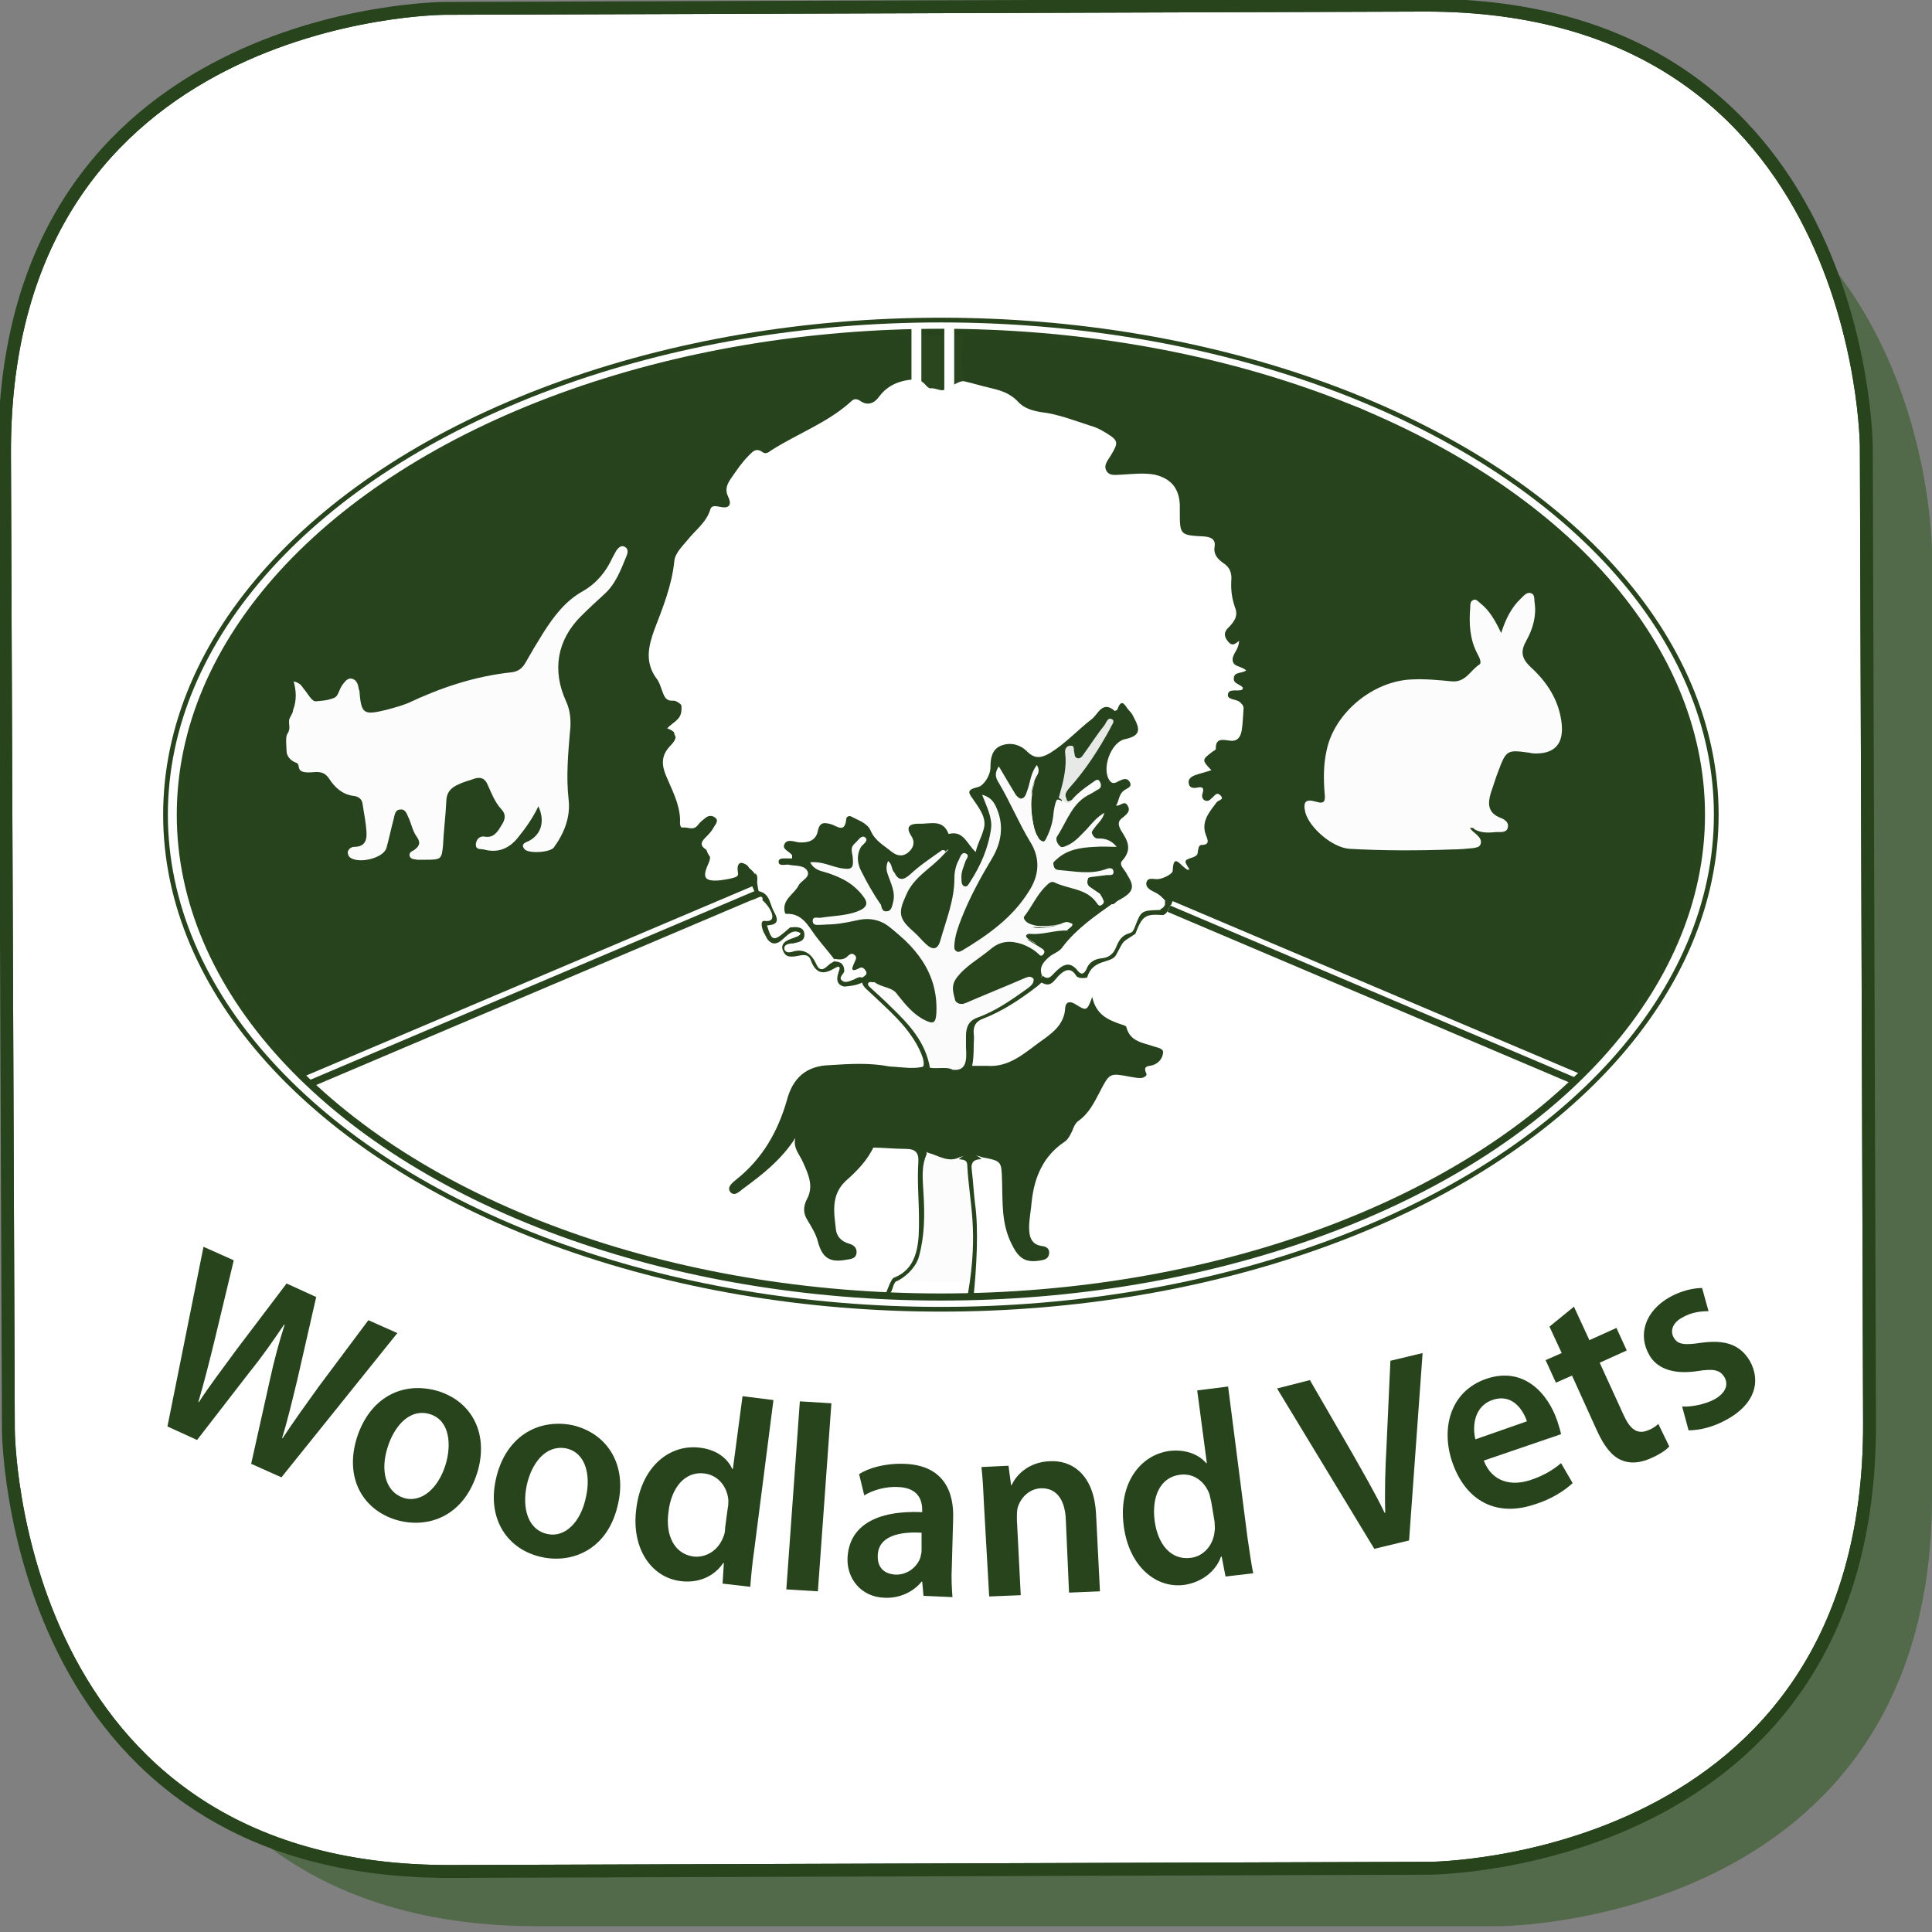 <?xml version="1.0" encoding="utf-8"?>
<!-- Generator: Adobe Illustrator 22.0.1, SVG Export Plug-In . SVG Version: 6.00 Build 0)  -->
<svg version="1.1" id="Layer_1" xmlns="http://www.w3.org/2000/svg" xmlns:xlink="http://www.w3.org/1999/xlink" x="0px" y="0px"
	 viewBox="0 0 300 300" style="enable-background:new 0 0 300 300;" xml:space="preserve">
<rect x="0" y="0" width="300" height="300" fill="#808080" stroke="none"/>
<path style="fill:#52694A;" d="M83.4,19.2c0,0-67.3,0-67.3,66.6v146.7c0,0,0,66.6,67.3,66.6h149.3c0,0,67.3,0,67.3-66.6V85.7
	c0,0,0-66.6-67.3-66.6L83.4,19.2z"/>
<g>
	<defs>
		<path id="SVGID_1_" d="M69,1.3c0,0-68.5,0.2-68.3,69.1L1.3,222c0,0,0.2,68.8,68.7,68.6l152-0.5c0,0,68.5-0.2,68.3-69.1l-0.5-151.6
			c0,0-0.2-68.8-68.7-68.6L69,1.3z"/>
	</defs>
	<use xlink:href="#SVGID_1_"  style="overflow:visible;fill:#FFFFFF;"/>
	<clipPath id="SVGID_2_">
		<use xlink:href="#SVGID_1_"  style="overflow:visible;"/>
	</clipPath>
	<path style="clip-path:url(#SVGID_2_);fill:#FFFFFF;stroke:#27441D;stroke-width:1.998;stroke-miterlimit:10;" d="M69,1.3
		c0,0-68.5,0.2-68.3,69.1L1.3,222c0,0,0.2,68.8,68.7,68.6l152-0.5c0,0,68.5-0.2,68.3-69.1l-0.5-151.6c0,0-0.2-68.8-68.7-68.6L69,1.3
		z"/>
	<use xlink:href="#SVGID_1_"  style="overflow:visible;fill:none;stroke:#27441D;stroke-width:1.998;stroke-miterlimit:10;"/>
</g>
<g>
	<path style="fill:#29461E;" d="M147.8,60.5c-2.3,0.6-4.2,0.2-6-0.3c-2.1-2.7-0.8-5.4-0.9-8.2c0-1.2,3.4-0.7,5.4-0.7
		c1.7,0,4.2-0.3,4.2,0.8c0,2.3,0.2,4.7-0.1,7C150.4,59.6,148.7,60.1,147.8,60.5z"/>
	<path style="fill:#26431D;" d="M185.1,55.3c6.4,1.7,12.8,3.3,19,5.5c2.4,0.9,4.7,1.7,7.1,2.6c5.3,2.5,10.7,5,15.8,8
		c10.6,6.3,20,13.9,27.2,24.1c14.2,20,13.5,43.3-1.9,63c-2.2,2.8-4.7,6.9-7.4,9.2c-1.1-0.1-1.6-1.2-2.8-1.1c-5-1.6-9.8-5.2-14.7-7.2
		c-10.1-4.1-20.2-8.2-30.2-12.4c-4.6-1.9-9.3-3.6-13.8-5.6c-0.6-0.3-1.2-0.5-1.7-0.9c-0.9-0.5-1.3-1.6-2.4-1.8
		c-0.3-0.1-0.6-0.3-0.9-0.5c-0.5-0.4-0.9-0.8-0.7-1.5c0.2-0.6,0.7-1,1.3-1c1.3-0.1,2.4-0.4,2.8-1.9c0.1-0.3,0.4-0.5,0.7-0.5
		c1.9-0.3,3.1-1,4-2.8c0.1-0.3,0.2-0.5,0.2-0.8c0.1-2.9,0.1-2.9,2-5.6c-1.2,0.5-2.2,0.9-2.4-0.8c-0.1-0.5-0.5-0.6-0.9-0.7
		c-0.6-0.1-1-0.3-1.1-1c-0.1-0.7,0.3-1.3,0.9-1.6c0.9-0.4,2.1-0.6,1.3-2.1c-0.1-0.1,0-0.3,0.1-0.3c1.4-1,1.8-3.1,3.8-3.2
		c1.1-0.1,1.9-0.4,2-1.5c0.1-1.3,0.7-2.8-0.8-3.8c-0.5-0.3-1.3-0.5-1.2-1.3c0.1-0.9,1-0.9,1.5-1.2c0-0.2-0.1-0.3-0.2-0.5
		c-0.9-1,0.7-1.9,0.4-2.3c-0.7-0.8-1.2-1.4-0.7-2.4c0.3-0.7,0.1-0.9-0.5-1.3c-1.1-0.7-1.3-1.8-0.4-2.9c1-1.1,1.1-2.3,0.7-3.6
		c-0.2-0.7-0.4-1.5-0.4-2.2c0.1-1.7-0.2-3.2-1.7-4.3c-0.5-0.4-0.8-1-0.9-1.7c-0.1-1.2-0.8-1.5-1.9-1.5c-2.6,0-3.3-0.7-3.6-3.3
		c-0.1-0.8,0-1.5,0-2.3c-0.1-2.4-1.6-4-4.1-4.2c-1.7-0.1-3.4,0-5.1-0.1c-2-0.1-2.6-1.1-1.7-2.9c1.2-2.6,0.9-3.4-1.8-4.3
		c-2.4-0.8-4.9-1.7-7.4-2.1c-2.1-0.3-3.9-1-5.5-2.5c-1.2-1.2-2.9-1.4-4.5-1.8c-1-0.2-2.1-0.3-2.8-1.2c-0.9-2.4-0.3-4.8-0.3-7.3
		c0-0.9,1-0.6,1.6-0.5c7.5,0.2,14.9,0.7,22.4,1.9C177.2,53.9,181.1,54.7,185.1,55.3z"/>
	<path style="fill:#26431D;" d="M64.5,71.9c4.8-2.6,9.6-5.2,14.6-7.4c17.2-7.4,35.1-11.6,53.8-12.8c2.7-0.2,5.4-0.2,8.1-0.4
		c1-0.1,1.4,0.2,1.3,1.3c-0.1,2-0.1,4.1-0.1,6.2c-0.4,0.5-1,0.5-1.6,0.7c-1.4,0.3-2.6,0.9-3.5,2.1c-0.8,1-1.9,1.8-3.4,1.1
		c-0.7-0.3-1.2-0.1-1.8,0.4c-2.3,2.1-5.2,3.4-7.9,4.9c-1.1,0.6-2.3,1.2-3.4,1.9c-0.5,0.3-1,0.6-1.6,0.7c-0.9,0-1.9-0.2-2.6,0.6
		c-1.1,1.3-2.3,2.7-3,4.3c-0.2,0.5,0,1,0.1,1.6c0.3,1.1-0.1,1.9-1.3,2c-1,0.1-1.5,0.6-2.1,1.4c-1.2,1.9-3,3.3-4.2,5.2
		c-0.4,0.7-0.8,1.3-0.9,2.1c-0.4,3.4-1.4,6.6-2.9,9.6c-1.9,3.9-0.5,7.1,1.3,10.5c0.2,0.4,0.7,0.6,1.1,0.8c1.8,0.6,2.2,1.9,1,3.3
		c-0.6,0.8-1.2,1.3-0.6,2.4c0.4,0.8-0.2,1.6-0.8,2.2c-1,1.1-1,2.2-0.5,3.6c0.8,2.4,2.1,4.6,2.4,7.2c0.1,1.2,1.1,1,1.9,0.7
		c0.6-0.3,1.1-0.9,1.7-1.2c0.6-0.3,1.1-0.3,1.6,0.2c0.4,0.4,0.4,0.9,0.2,1.5c-0.1,0.3-0.2,0.6-0.4,0.8c-1,1.1-2,2.1-0.7,3.7
		c0.4,0.5,0,1.4-0.2,2c-0.4,1.1,0.1,1.6,1.2,1.5c1.2-0.1,2.3,0,2.7-1.6c0.3-1.2,1.2-1.3,2.2-0.5c0.5,0.5,1,1,1.3,1.7
		c0.1,0.9,0.3,1.7-0.4,2.4c-12.6,5.3-25.2,10.7-37.9,15.9c-10,4.2-20,8.2-30,12.5c-0.4,0.1-1.4,1-1.9,0.8
		c-20.1-18.2-26.8-45.9-9.8-71c6.3-9.2,14.5-16.4,23.7-22.5C62.4,73.3,63.4,72.6,64.5,71.9z"/>
	<path style="fill:#FFFFFF;" d="M117.2,135.6c-0.2-0.2-0.4-0.4-0.6-0.6c-0.6-0.3-0.6-1.5-1.5-1.1c-0.7,0.3-0.6,1-0.5,1.7
		c0.1,0.4-0.3,0.6-0.7,0.7c-0.7,0.2-1.4,0.3-2.1,0.4c-2.4,0.2-2.8-0.4-1.8-2.6c0.4-0.9,0.4-1.6-0.4-2.2c-0.9-0.6-0.8-1.1-0.1-1.8
		c0.5-0.5,1-1,1.3-1.6c0.3-0.5,0.9-1.1,0.2-1.7c-0.6-0.6-1.2,0-1.7,0.4c-0.4,0.3-0.7,0.6-1,1c-0.7,0.8-1.5,0.2-2.3,0.3
		c-0.5,0.1-0.4-0.9-0.4-1.3c-0.1-2.5-1.3-4.6-2.2-6.8c-0.7-1.7-0.7-3.1,0.6-4.5c1-1,1.6-2.1-0.4-2.8c0.8-0.9,2.1-1.3,2.2-2.7
		c0.1-1,0-1.7-1.2-1.6c-1.1,0.1-1.4-0.5-1.7-1.3c-0.3-0.8-0.5-1.6-1-2.2c-1.8-2.5-1.2-5-0.3-7.5c1.3-3.4,2.7-6.8,3.1-10.6
		c0.1-1.3,1.2-2.3,2.1-3.4c1.2-1.5,2.9-2.7,3.5-4.7c0.2-0.7,0.9-0.5,1.5-0.4c1.3,0.3,1.9-0.2,1.3-1.5c-0.6-1.2-0.2-2,0.4-2.9
		c0.9-1.3,1.7-2.5,2.8-3.6c0.6-0.6,1.1-1.2,2.1-0.5c0.5,0.4,1,0,1.4-0.3c4.1-2.6,8.8-4.3,12.4-7.6c0.4-0.4,0.8-0.4,1.3-0.1
		c1.2,0.9,2.3,0.4,3-0.6c1.4-1.9,3.4-2.6,5.7-2.7c1.5,0.3,1.4,1.1,2.2,1.4c0.7-0.1,1.3,0.3,2,0.3c1.2-0.4,2.4-1.5,3.3-1.4
		c1.3,0.3,2.6,0.7,3.9,1c1.7,0.4,3.2,0.8,4.5,2.2c0.9,1,2.3,1.4,3.6,1.6c2.6,0.3,5.1,1.3,7.6,2.1c0.8,0.2,1.6,0.6,2.4,1.1
		c2,1.2,2,1.5,0.8,3.5c-0.4,0.7-1.2,1.5-0.7,2.4c0.5,0.9,1.6,0.6,2.4,0.6c1.7-0.1,3.4-0.3,5.1,0c2.5,0.6,3.8,2.1,3.9,4.7
		c0,0.3,0,0.6,0,0.9c0,3.8,0,3.8,3.8,4c1,0.1,1.8,0.4,1.6,1.6c-0.2,1.2,0.5,1.9,1.3,2.5c1,0.6,1.4,1.5,1.3,2.7
		c-0.1,1.5,0.1,2.9,0.6,4.3c0.5,1.3-0.2,2.2-1.1,3.1c-0.6,0.6-0.7,1.2-0.1,2c0.6,0.8,1,0.7,1.8,0c0,1.3-1,2-1,2.9
		c0,1.2,1.4,1,2.1,1.7c-0.6,0.5-1.8,0.2-1.9,1.1c-0.2,1,1,1,1.4,1.6c0,0.1-0.1,0.2-0.1,0.3c-0.7,0.3-2-0.2-2.2,0.6
		c-0.3,1,1.2,0.8,1.8,1.3c0.3,0.3,0.6,0.5,0.6,1c-0.1,1.2-0.1,2.3-0.3,3.5c-0.2,1-0.7,1.7-1.9,1.5c-0.9-0.1-2.2-0.5-2.1,1.3
		c0,0.1-0.3,0.3-0.5,0.4c-1.7,1.3-1.7,1.3-0.2,2.9c-0.9,0.3-1.8,0.5-2.6,0.8c-0.5,0.2-1.1,0.6-0.9,1.3c0.1,0.7,0.8,0.7,1.3,0.6
		c0.9-0.2,1.1,0.1,0.8,1c-0.1,0.4,0,0.8,0.4,1c0.5,0.2,0.8-0.1,1.1-0.4c0.4-0.3,0.7-1,1.3-0.4c0.7,0.7-0.3,0.7-0.6,1.1
		c-1.1,1.5-2.5,3-1.6,5.2c0.3,0.7,0.5,1.4-0.7,1.4c-0.5,0-0.5,0.6-0.6,1c0,0.5-0.2,0.7-0.7,0.9c-1.5,0.5-1.5,0.5-0.6,1.9
		c-0.4,0.2-0.6-0.2-0.8-0.3c-0.8-0.6-1.7-2.1-1.8,0.5c0,0.5-1.4,1.2-2.2,1.3c-0.7,0.1-1.7-0.4-1.9,0.6c-0.1,0.9,0.9,1.2,1.6,1.6
		c1,0.7,1.8,1.4,1.2,2.8c0,0-0.1,0.1-0.1,0.1c-2.1,0.3-4.1,0.7-4.6,3.3c-1.5,0.7-2.2,2.1-3,3.5c-0.3,0.6-1,0.8-1.6,1
		c-1,0.2-1.9,0.6-2.5,1.5c-0.5,0.8-1.2,0.9-1.9,0.3c-1-0.9-1.8-0.6-2.8,0.2c-0.7,0.6-1.4,1.4-2.5,0.6c-1-1.2-0.4-2.2,0.5-3
		c0.7-0.7,1.7-1.3,2.5-1.9c2.1-2.8,4.9-4.7,7.8-6.6c0.1-0.1,0.3-0.2,0.4-0.3c2.4-1.4,2.7-2,1.7-3.9c-0.8-1.1-1.3-2.2-0.4-3.5
		c0.6-0.9,0.2-2-0.3-2.8c-0.7-1.2-1-2.2,0.2-3.3c0.2-0.2,0.6-0.7,0.1-0.9c-2.2-0.9-0.6-2-0.1-3c0.1-0.2,0.4-0.4,0.4-0.7
		c-2.6,0-3.5-1.1-3-3.7c0.4-2,1.1-3.6,3.4-4c1-0.2,1.7-0.9,1-1.9c-0.5-0.8-0.4-2-2.4-1.8c-3,0.3-4.5,2.4-6.4,4
		c-1.4,1.2-2.8,2.3-4.4,3.2c-1.2,0.6-2.3,0.7-3.4-0.3c-0.5-0.4-1-0.8-1.7-1c-1.8-0.6-3.1,0.1-3.3,2c-0.2,2-1.1,3.5-2.7,4.7
		c-0.6,0.4-0.4,0.7-0.1,1.1c0.5,0.6,0.7,1.4,1.1,2c1.4,2.2,0,3.9-0.7,5.8c-0.3,0.8-1.2,0.5-1.4,0c-0.9-1.8-3.1-1.9-4.5-3.1
		c-1-0.9-2.5-0.4-3.7-0.3c-0.7,0.1-0.5,0.7-0.3,1.1c0.5,1.3,0.2,2.5-1,3.2c-1.3,0.8-2.3,0.2-3.4-0.6c-1.1-0.9-2.2-1.7-2.9-3
		c-0.4-0.7-1.1-1.1-1.7-1.5c-0.4-0.2-0.9-0.4-1.2,0.1c-0.7,1.1-1.5,1-2.6,0.6c-0.6-0.2-1.4-0.2-1.7,0.5c-0.7,2-2.3,2.3-4.1,2.2
		c-0.2,0-0.5,0-0.8,0.2c-0.1,0.7,1.8,2-0.7,2.3c1,0.4,1.8,0.4,2.5,0.6c1.6,0.5,1.9,1.4,0.8,2.7c-0.7,0.8-1.4,1.7-2.1,2.6
		c-0.5,0.6-1,1.3-0.6,2.2c0.3,0.5,0.8,0.4,1.3,0.5c0.5,0.1,1.1,0.4,1.1,1c0,0.7-0.6,0.8-1.1,0.9c-0.3,0.1-0.6,0.1-0.8,0.3
		c-0.5,0.3-0.9,0.7-1.4,1.1c-1.1,0.8-2.5,0.3-2.8-1.1c-0.1-0.3-0.2-0.7,0.1-0.8c2.3-1.1,0-2.5,0.3-3.7
		C117.3,139,117.5,137.2,117.2,135.6z"/>
	<path style="fill:#FCFCFC;" d="M228.5,128.9c0.3,0.3,0.6,0.5,0.9,0.8c0.4,0.4,0.7,0.8,0.5,1.4c-0.2,0.5-0.7,0.5-1.2,0.6
		c-1.1,0.1-2.1,0.2-3.2,0.2c-5.3,0.2-10.7,0.2-16-0.1c-2.6-0.2-6.1-3.2-6.8-5.6c-0.4-1.7,0-2.2,1.7-1.7c1.3,0.4,1.4-0.2,1.3-1.2
		c-0.2-2.3-0.2-4.6,0.3-6.8c1.2-5.8,7.2-10.8,13.3-11c2-0.1,4.1,0.1,6.1,0.3c2.2,0.2,2.9-1.7,4.3-2.6c0.5-0.3-0.1-1.3-0.4-1.9
		c-1.1-2.2-1.2-4.6-1-7c0-0.4,0-0.9,0.4-1.1c0.5-0.3,0.8,0.2,1.2,0.5c1.4,1.1,2.3,2.7,3.2,4.6c0.7-2.2,1.6-4,3.1-5.4
		c0.4-0.4,0.9-1,1.5-0.8c0.7,0.2,0.5,1,0.6,1.5c0.3,2.1-0.3,4.1-1.3,5.9c-0.9,1.6-0.8,2.7,0.7,4.1c2.5,2.3,4.4,5.1,4.8,8.8
		c0.3,3-1,4.6-4,4.6c-0.3,0-0.6,0-0.9-0.1c-3.6-0.5-3.7-0.5-5,3c-0.4,1-0.7,2.1-1.1,3.2c-0.5,1.7-0.5,3.1,1.5,3.9
		c0.6,0.2,1.4,0.7,1.1,1.6c-0.2,0.7-1.1,0.6-1.7,0.6c-1.2,0.1-2.3,0.2-3.4-0.4c-0.2-0.3-0.5-0.3-0.8-0.2
		C228.1,128.5,228.4,128.7,228.5,128.9z"/>
	<path style="fill:#FCFCFC;" d="M150.7,198.9c-0.1,0-0.2,0-0.3,0c-2.7,0.4-5.4,0.2-8.1,0.1c-0.7,0-2.1,0-1.7-1.5
		c2-1.7,2.5-4.1,2.6-6.6c0.1-2.1,0.1-4.2-0.2-6.3c-0.2-1.9-0.1-3.8,0.8-5.5c0.6-0.3,1.3-0.1,1.9,0.1c1.2,0.5,2.4,0.4,3.6,0.3
		c1,0.1,1.4,0.7,1.4,1.7c0,4.8,1.1,9.5,0.7,14.2c-0.1,1-0.2,2-0.7,2.8C150.7,198.5,150.7,198.7,150.7,198.9z"/>
	<path style="fill:#27441D;" d="M150.3,200.9c1.7-9.9,0.2-14.1-0.1-19.9c0-1-0.7-0.9-1.3-1c1-1,2.6-1,3.5,0c-1.1,0-1.7,0.4-1.5,1.7
		c0.2,1.7,0.3,3.5,0.5,5.2c0.6,4.1,0.2,10.1-0.2,14.2C151,200.8,150.5,201.1,150.3,200.9z"/>
	<path style="fill:#27441D;" d="M116.5,139.5c0.4-0.4,0.4-0.9,0.4-1.4c0.7-0.7,0.1-1.7,0.4-2.5c0.5,0.5,0.2,1.1,0.3,1.7
		c0.1,0.4,0.1,1.1,0.3,1.1c1.7,0.4,1.6,2,2.3,3.2c0.9,1.6,0.3,2-1.1,2.1c0.8,2.6,1,2.6,3.6,0.3c1.1-0.2,2.5-0.7,2.8,0.7
		c0.5,1.7-1.4,1.8-2.8,2.6c2.4-0.5,3.8,0.4,4.7,2.1c0.4,0.7,0.7,0.6,1.2,0.2c0.3-0.3,0.7-0.5,1.1-0.6c1.7,0.3,1.8,0.4,1.7,2.8
		c0.9,0.3,1.8-0.7,2.6,0c0.1,0.2,0.4,0.1,0.3,0.4c-0.7,0.8-2.3,0.9-3.2,1c-2.2-0.5-0.3-3-0.8-3c-0.2-0.7-3,2.8-4.4-1.1
		c-0.4-1.1-1.3-0.8-2.4-0.6c-1,0.1-1.6,0.1-2-1.1c-0.4-1.8,2.8-1.6,2.8-2.5c-1.9-1.2-2.8,2.2-4.5,1.5c-0.8-0.5-0.7-0.8-1.2-1.6
		c-0.3-0.6-0.6-1.9,0.1-1.8c2.3,0.3,0.9-2.2-0.3-3.2C118.6,138.3,116.6,140.4,116.5,139.5z"/>
	<path style="fill:#27441D;" d="M137.5,201c0.2-0.5,0.9-2.5,1.3-2.6c4-1.5,3.9-6,3.9-9.1c0-2.9-0.3-5.9-0.1-8.8
		c0.1-1.6-0.5-2.1-2-2.1c-1.7,0-3.4-0.2-5.1-0.2c-0.1-0.6,0.4-0.7,0.7-0.8c2.3-0.3,4.5-0.1,6.7,0.7c0.5,0.2,1,0.4,1,1.1
		c-0.9,2-0.6,4-0.5,6.1c0.2,3.3,0.2,6.5-0.7,9.8c-0.5,1.9-2.5,3.5-3.6,3.9c-0.6,0.6-0.4,1.7-1.2,2
		C137.7,200.9,137.8,201.1,137.5,201z"/>
	<path style="fill:#27431D;" d="M133.8,152.5c0-0.2,0-0.5,0-0.7c0-0.3,0-0.9-0.4-0.8c-1.5,0.1-1.3-1-1.2-2c-1,0.2-1.8,0.3-2.7,0.1
		c-2-1.2-3.1-3.3-4.3-5.2c-0.6-1-1-1.8-2.3-1.5c-0.4,0.1-0.8-0.2-1-0.6c-0.6-2.1,1.4-2.9,2.1-4.3c0.4-0.8,1.8-1.2,1.4-2.2
		c-0.5-1-1.8-0.8-2.8-1c-0.3-0.1-0.6,0-0.9,0c-0.4,0-0.8,0-0.8-0.5c0-0.4,0.4-0.5,0.7-0.5c0.5,0,0.9,0,1.4,0c0-0.2,0-0.4,0-0.5
		c-0.4-0.6-1.6-0.9-1.2-1.7c0.4-0.9,1.5-0.4,2.2-0.3c1.4,0.1,2.7-0.2,3-1.8c0.3-1.4,1-1.3,2.1-1c0.9,0.3,2.1,1.4,2.3-0.8
		c0-0.4,0.5-0.6,0.8-0.4c1.1,0.6,2.5,1,3,2.2c0.7,1.6,2.1,2.3,3.3,3.3c0.8,0.6,1.7,0.8,2.6,0c0.8-0.7,1-1.6,0.4-2.5
		c-0.9-1.4-0.3-1.9,1.2-1.9c1.7,0.1,3.7-0.8,4.6,1.6c2.3-0.6,2.8,1.5,4.2,2.8c0.3-1.3,0.9-2.3,1.2-3.4c0.6-1.7-0.5-3.2-1.4-4.5
		c-0.8-1.2-1.5-1.7,0.6-2.2c0.8-0.2,1.9-1.7,1.9-3.1c0-1.3,0.2-2.7,1.6-3.3c1.5-0.6,3-0.2,4.1,0.9c1.3,1.3,2.4,0.9,3.6,0.2
		c2.4-1.5,4.3-3.6,6.5-5.3c0.9-0.7,1.6-2.9,3.5-1.2c0,0,0.3-0.1,0.4-0.2c0.7-2.1,1.3-0.4,1.8,0.1c0.3,0.3,0.6,0.7,0.8,1.2
		c1.1,2,0.8,2.8-1.5,3.3c-2.1,0.5-3.6,4.6-2.3,6.4c0.4,0.6,0.9,0.4,1.4,0.1c0.6-0.3,1.3-0.6,1.7,0.1c0.5,0.8-0.4,1-0.8,1.3
		c-0.9,0.6-0.8,1.6-1.3,2.4c0.7,0.1,1.3-0.9,1.8,0c0.5,0.8-0.1,1.3-0.7,1.8c-0.9,0.6-0.8,1.2-0.3,2.1c0.9,1.4,1.8,2.8,0.2,4.6
		c-0.8,0.8,0.7,1.6,0.8,2.5c0.6,1.4,0.2,2.5-1,3.3c-0.4,0.3-0.8,0.7-1.2,1l0,0c-1.2,0.1-1.1-1.4-2-1.5c-0.8-0.7-2.4-1.1-2-2.3
		c0.3-1.4,1.9-1,3-1.2c0,0,0.1-0.1,0.2-0.2c-2.3,0.8-4.5,0.4-6.7,0.3c-0.8,0-1.6-0.2-1.8-1.1c-0.2-0.9,0.4-1.5,1-1.9
		c2.3-1.6,5-1.8,7.7-1.8c-0.8-0.5-2,0-2.6-1c-0.7-1.2,0.6-1.7,1-2.5c-1.1,1.3-2.2,2.6-3.6,3.7c-0.7,0.5-1.6,1.3-2.5,0.5
		c-0.9-0.8-0.6-1.8-0.1-2.8c1.4-2.4,2.7-5,5.5-6.2c0.1-0.1,0.3-0.2,0.3-0.5c-1.5,0.6-2.3,1.9-3.6,2.7c-1.6,0-1.9-0.5-1.3-1.8
		c0.2-0.5,0.6-0.9,0.9-1.3c2.2-2.6,4.1-5.4,5.7-8.5c-1.1,1.3-1.9,2.9-3,4.2c-1.2,1.4-1.7,1.3-2.9-0.4c0.2,2.7-0.3,5.1-1.2,7.4
		c-0.3,1.7-0.5,3.4-1.2,4.9c-0.3,0.7-0.5,1.6-1.4,1.6c-0.9,0-1.3-0.8-1.5-1.5c-1-2.9-0.8-5.9,0.1-8.6c-0.1,0.1-0.1,0.5-0.3,0.9
		c-0.2,0.4-0.2,0.9-0.3,1.4c-0.5,1.5-1.6,1.7-2.6,0.5c-0.8-0.9-1.3-2.1-2-3.1c0.3,1.1,0.9,2.2,1.5,3.2c1.2,2,2.1,4.1,3.1,6.1
		c2.1,4.1,1.6,8.1-1.7,11.4c-2.3,2.3-4.7,4.4-7.5,6.1c-0.8,0.5-1.7,1.3-2.6,0.6c-1-0.7-0.6-1.8-0.3-2.8c1.1-3.7,2.8-7.2,4.8-10.5
		c1-1.6,1.9-3.2,2.1-5.1c0.2-1.7-0.2-3.2-1.3-4.6c1.7,4.5-0.3,8.2-2.3,11.9c-0.4,0.7-0.7,1.7-1.8,1.3c-0.9-0.4-0.8-1.3-0.7-2.1
		c0.1-0.6,0.3-1.3,0.5-1.9c-0.4,0.8-0.7,1.7-0.7,2.6c0.1,3.3-1.2,6.3-2,9.4c-0.5,1.9-1.7,2.2-3.3,1c-1-0.8-1.8-1.6-2.8-2.4
		c-1.4-1.2-1.2-2.8-0.7-4.4c0.7-1.9,1.8-3.6,3.4-4.8c1-0.8,2-1.7,2.9-2.5c0.4-0.2,0.7-0.6,1-0.9c-0.4,0.1-0.5,0.5-0.8,0.7
		c-1.6,1.4-3.4,2.5-5,3.9c-0.9,0.5-1.8,0.6-2.6-0.3c-0.1-0.1-0.2-0.3-0.3-0.4c-0.2-0.3-0.1-0.8-0.6-1c-0.2,0.5,0.1,0.9,0.2,1.3
		c0.8,1.6,1.4,3.2,0.6,5c-0.6,1.3-1.3,1.4-2.3,0.2c-0.1-0.3,0.2-0.3,0.3-0.5c-0.1,0.1-0.3,0.2-0.4,0.2c-2.2-2.8-4.5-5.5-3.1-9.4
		c-0.6,0.5-0.6,1.2-0.5,2c0.2,1.6-0.5,2.3-2.1,2.1c-1.2-0.1-2.3-0.6-3.4-0.7c1.6,0.7,3.3,1.2,4.8,2.2c1.3,0.9,2.8,1.9,2.5,3.7
		c-0.3,1.9-2.2,1.8-3.7,2.1c-1.2,0.3-2.4,0.5-3.6,0.5c2,0.2,3.9-0.2,5.8-0.6c2.1-0.5,3.9,0,5.5,1.4c0.9,0.8,1.9,1.6,2.8,2.4
		c3.2,3,4.1,6.8,4.3,11c0.1,1.7-0.8,2.3-2.3,1.5c-1.8-0.9-3.1-2.3-4.3-3.8c-0.4-1.6-1.8-1.7-3.1-2.1c-0.1,0-0.3-0.1-0.4-0.2
		C135.1,152.4,134.3,153,133.8,152.5L133.8,152.5z"/>
	<path style="fill:#27441D;" d="M165.1,146.9c-0.5,0.9-1.5,1.1-2.2,1.7c-0.9,0.8-1.6,1.6-1.1,2.9c-0.3,0.8-0.3,0.8-1.4,0.4
		c-2.5,0.7-4.9,1.5-7.2,2.6c-1.1,0.5-2.1,1-3.3,1.3c-1,0.3-1.6-0.1-1.9-1.1c-0.5-1.4-0.4-2.7,0.6-3.9c1.8-2.1,4-3.7,6.3-5
		c2.1-1.1,4.2-0.4,6,0.8c-0.5-0.6-1.9-0.7-1.6-1.8c0.3-1.1,1.6-0.8,2.5-0.8c1.4,0,2.8-0.7,4.2-0.2c0.7,0.4,0.6,0.9,0.1,1.4
		C165.8,145.6,165.5,146.3,165.1,146.9z"/>
	<path style="fill:#27441D;" d="M165.1,146.9c0.1-0.8,0.5-1.4,1-1.9c0.3-0.3,0.5-0.6,0-1c-0.1-0.2,0.1-0.4,0.2-0.6
		c-0.8-0.6-1.5,0.2-2.2,0.2c-0.2,0-0.3,0.1-0.5,0.1c-1.4,0.1-2.7,0.3-4-0.4c-0.8-0.5-0.8-1.2-0.3-2c0.8-1.3,1.7-2.7,2.6-3.9
		c0.9-1.2,2.1-1.7,3.5-0.9c1.7,0.9,3.9,0.9,5.3,2.4c0.3,0.3,0.1-0.4,0.4-0.5c1.3,0,0.9,1.6,1.8,1.8
		C170.1,142.2,167.3,144.1,165.1,146.9z"/>
	<path style="fill:#27441D;" d="M160.8,151.5c0.4,0,0.7,0.8,1.1,0c0.9,0.8,1.4,0,1.9-0.5c1.2-1.2,2.3-1.9,3.6-0.2
		c0.6,0.7,1,0.3,1.3-0.3c0.4-1.1,1.3-1.6,2.4-1.7c1.1-0.1,1.8-0.7,2.2-1.7c0.4-1,0.9-1.9,2.1-2.2c0.5-0.1,0.6-0.5,0.8-0.9
		c1-2.6,1-2.6,3.8-2.7c0.2,0,0.5,0,0.7-0.1c0,0.3,0,0.6,0,0.9c-2.8-0.2-3.3,0-4.4,2.9c-2.2,1.5-1.6,0.7-3,3.3
		c-0.8,1.4-3.6,0.5-4.5,3.5c0,0-1.3,0.3-1.7-0.3c-0.8-1.3-1.7-1-2.7,0c-0.7,0.7-1.2,1.9-2.6,1.1c-0.1-0.1-0.5,0.4-0.8,0.6
		c-2.6,2-5.3,3.8-8.4,5c-1.1,0.4-1.5,1.2-1.4,2.3c0.1,0.6,0,1.2,0,1.7c0,6.3-1.3,3.7-3.1,3.5c-0.5-0.7,0.1-0.8,0.5-0.9
		c1.1-0.2,1.5-0.9,1.3-1.9c-0.6-3.7,1-5.7,4.5-7C156.8,155,158.8,153.2,160.8,151.5z"/>
	<path style="fill:#FFFFFF;" d="M121.8,141.8c0.1,0,0.2,0.1,0.3,0.1c2.5-0.1,3.4,1.9,4.6,3.5c0.9,1.2,1.9,2.3,2.8,3.5
		c0.2,0.1,0.2,0.3,0,0.4c-0.3,0.2-0.6,0.3-0.9,0.6c-0.8,0.8-1.4,0.9-1.9-0.3c-0.7-1.5-1.9-2.4-3.7-1.8c-0.4,0.1-1,0.2-1.2-0.4
		c-0.1-0.7,0.5-0.8,1-0.9c0.1,0,0.2,0,0.3,0c0.9-0.2,1.9-0.3,1.8-1.5c-0.1-1.1-1.2-1.1-2.1-1c-0.2,0-0.3,0-0.5,0.1
		c1.2-1,1.9,0.1,1.9-0.7c0-1.1-1.4-0.3-2-0.8C122.1,142.3,122,142.1,121.8,141.8z"/>
	<path style="fill:#26451E;" d="M172.9,140.2c0.2-0.4,0.3-1,0.6-1.2c1.3-0.7,1.5-1.9,1.5-3.2C176.4,137.9,176,138.7,172.9,140.2z"/>
	<path style="fill:#26431D;" d="M147.9,165.5c1.8,0,3.5,0,5.3,0c3.5,0.3,5.9-2,8.4-3.8c1.7-1.2,3.7-2.6,3.8-5.2
		c0.1-1,0.8-1.1,1.7-0.5c1.6,1,1.7,1,2.5-1.2c0.6,2.8,2.5,3.6,4.6,4.3c0.3,0.1,0.7,0.2,0.7,0.4c0.6,2.3,2.6,2.4,4.3,3
		c0.6,0.2,1.5,0.3,1.4,1c-0.1,0.9-0.7,1.6-1.6,1.9c-0.6,0.2-1.6,0-1,1.3c0.2,0.3-0.4,0.7-0.9,0.7c-0.5,0-1.1-0.1-1.6-0.2
		c-3.2-0.6-3.2-0.6-4.7,2.3c-0.9,1.7-1.7,3.4-3.4,4.6c-0.4,0.3-0.7,0.9-0.9,1.5c-0.3,0.6-0.6,1.3-1.2,1.7c-3.3,2.2-4.7,5.5-5.1,9.3
		c-0.1,1.3-0.4,2.7-0.4,4c0,1.4,0.3,2.7,2.1,2.9c0.7,0.1,1.1,0.5,1,1.2c-0.1,0.7-0.6,0.9-1.2,1c-2.6,0.5-3.6-0.4-4.7-2.7
		c-1.5-3.1-1.3-6.3-1.4-9.5c-0.1-3.2,0-3.2-3.1-3.8c-1.2-0.5-2.4-0.4-3.5,0c-1.8,0.9-3.3-0.3-4.9-0.7c-2.7-1.5-5.5-1.8-8.4-1
		c-1,2.2-2.7,3.9-4.4,5.4c-2.3,2.2-1.8,4.9-1.5,7.5c0.1,1.1,0.9,1.9,2,2.2c0.7,0.2,1.3,0.6,1.2,1.5c-0.1,0.8-0.8,0.9-1.5,1
		c-2.6,0.5-3.8-0.2-4.5-2.8c-0.3-1.2-1-2.3-1.6-3.3c-0.7-1.1-0.7-2.1-0.1-3.3c1.1-2,0.2-3.9-0.6-5.7c-0.5-1.2-1.6-2.2-1.2-3.8
		c-2.1,3.3-5,5.6-8,7.8c-0.6,0.4-1.4,1.4-2.1,0.6c-0.6-0.8,0.4-1.5,1-2c4-3.2,6.4-7.4,7.8-12.3c0.9-3.4,3-5.3,6.6-5.4
		c3.1-0.2,6.2-0.4,9.3,0.2c2.1,0.1,4.2,0.6,6.3-0.3C145.5,165.4,146.6,164.9,147.9,165.5z"/>
	<path style="fill:#FFFFFF;" d="M129.6,149.3c0-0.1,0-0.3,0-0.4c0.7,0.1,1.4,0.2,2-0.4c0.3-0.3,0.7-0.6,1.1-0.2
		c0.4,0.3,0.2,0.7,0,1.1c-0.3,0.7-0.9,1.8,0.8,0.9c0.4-0.2,0.7,0.1,0.9,0.4c0.4,0.6-0.1,0.8-0.5,1.1c-0.5-0.2-0.9,0.1-1.3,0.3
		c-0.6,0.2-1.3,0.6-1.8,0.2c-0.7-0.5,0.2-1,0.3-1.5C131.1,149.7,130.5,149.3,129.6,149.3z"/>
	<path style="fill:#27441D;" d="M144.4,165.8c-2.1,0.7-4.2,0.7-6.4,0c1.4,0,2.8,0,4.2,0.1c1.3,0.1,1.4-0.4,1.1-1.6
		c-0.6-1.8-1.6-3.3-2.8-4.8c-1.6-1.9-3.4-3.5-5.2-5.2c-0.6-0.6-1.3-1-1.5-1.9c0.7,0.1,1.4-1,2.1,0c-0.4,0.8,0.3,1.2,0.7,1.6
		c1.5,1.6,3.1,3,4.6,4.6c1.4,1.5,2.5,3.2,3.1,5.2C144.5,164.6,144.8,165.2,144.4,165.8z"/>
	<path style="fill:#FBFBFB;" d="M144.4,165.8c-0.7-4-3.2-6.7-6-9.4c-1-1-2.1-2-3.2-3c-0.2-0.2-0.5-0.4-0.4-0.7
		c0.2-0.4,0.6-0.1,1-0.2l0,0c1.2,0.6,2.9,0.5,3.6,2c1.2,1.5,2.4,3,4.2,3.9c1.4,0.7,1.7,0.4,1.8-1.1c0.3-6.4-3.4-10.5-8.1-14
		c-1.2-0.9-2.6-0.8-4.1-0.5c-1.8,0.4-3.7,0.7-5.6,0.8c-0.6,0-1.4,0.2-1.4-0.6c0-0.8,0.8-0.4,1.3-0.5c1.9-0.3,3.9-0.3,5.7-1
		c1.5-0.6,1.7-1.3,0.7-2.5c-1.5-1.9-3.6-3-5.9-3.6c-0.8-0.2-1.7-0.5-2.2-1.5c1.7-0.2,3.2,0.6,4.7,0.9c1.8,0.3,2.1,0.1,1.9-1.8
		c-0.1-0.7-0.4-1.4,0.3-2c0.5-0.4,1-1.4,1.6-1c0.7,0.5-0.3,1.1-0.6,1.5c-0.7,1.2-0.6,2.5,0,3.7c0.9,1.8,1.9,3.6,3.1,5.3l0,0
		c0.1,0.6,0.3,1.1,0.9,1c0.6,0,0.8-0.6,0.9-1.1c0.6-1.8-0.3-3.2-0.8-4.8c-0.2-0.6-0.2-1.2,0.1-1.9c0.7,0.5,0.5,1.4,1,1.8l0,0
		c0.6,1.3,1.4,1.2,2.4,0.3c1.5-1.4,3.3-2.6,5-3.8c0.6,0,0.6,0.2,0.3,0.6c-1.9,2.2-4.7,3.5-5.9,6.4c-1.3,2.8-1.1,3.7,1.2,5.7
		c0.7,0.6,1.3,1.4,2,2c0.9,0.8,1.7,0.8,2.1-0.6c0.9-3.2,2.2-6.3,2.2-9.7c0-1,0.2-2,0.7-2.9c0.2-0.4,0.4-1.2,1-1
		c0.8,0.3,0.1,0.9,0,1.3c-0.3,0.9-0.7,1.7-0.6,2.7c0,0.4,0,0.9,0.4,1.1c0.5,0.2,0.7-0.3,0.9-0.6c1.7-2.6,2.9-5.4,3.3-8.4
		c0.2-1.6-0.7-3.4-1.4-5.2c1.4,0.4,1.9,1.2,2.3,2.2c1.1,2.6,0.7,5.2-0.7,7.6c-1.8,3-3.5,6.1-4.8,9.4c-0.5,1.3-1,2.6-1.1,4.1
		c-0.1,1,0.3,1.4,1.2,0.9c4-2.4,7.8-5.1,10.3-9.1c1.6-2.4,2-5.1,0.2-7.9c-1.8-3-3.1-6.2-4.9-9.2c-0.5-0.8-0.5-1.5,0.1-2.4
		c0.9,1.5,1.7,2.9,2.5,4.2c0.2,0.4,0.5,0.9,1,0.8c0.6-0.1,0.7-0.7,0.9-1.2c0.5-1.3,0.5-2.7,1.5-4c0.6,0.9,0.1,1.5-0.2,2
		c-1.1,2.6-0.7,5.3-0.2,8c0.1,0.5,0.5,0.9,0.7,1.4c0.5,0.8,0.9,0.6,1.2-0.1c0.6-1.2,1-2.5,1.1-3.9c0.1-0.7,0.2-1.4,0.5-2
		c0.7-0.3,1.3,1.2,2.1,0.3c1-1.3,2.3-2.2,3.6-3.1c0.3-0.2,0.7-0.6,1,0c0.2,0.4,0.3,0.9-0.3,1.2c-0.4,0.2-0.8,0.5-1.2,0.7
		c-2.8,1.3-3.6,4.2-5.1,6.5c-0.3,0.4-0.3,1.1,0.1,1.5c0.5,0.5,1.1,0.1,1.6-0.1c1.2-0.6,2-1.6,2.9-2.5c0.8-0.9,1.5-1.8,2.7-2.5
		c-0.3,1.1-1,1.6-1.5,2.3c-0.8,1-1,1.7,0.7,1.7c1,0,1.9,0.3,2.7,1.3c-1.1,0-2.2-0.1-3.4,0c-2.2,0.1-4.3,0.4-6,2
		c-0.3,0.3-0.7,0.5-0.5,1c0.2,0.4,0.6,0.6,1,0.6c2.4,0.2,4.8,0.7,7.1-0.1c0.5-0.2,1.2-0.4,1.3,0.3c0.1,0.8-0.7,0.5-1.2,0.6
		c-0.8,0.1-1.6,0.2-2.4,0.3c-0.3,0.1-0.7,0.2-0.7,0.7c0,0.4,0.3,0.6,0.6,0.8c0.5,0.3,1,0.7,1.6,1.1c0.2,0.3,0.4,0.6,0.5,0.9
		c0.2,0.3,0.1,0.6-0.2,0.8c-0.4,0.3-0.6,0-0.8-0.3c-1.6-2.3-4.4-2.1-6.6-3.2c-0.5-0.2-0.9,0.2-1.2,0.5c-1.5,1.4-2.3,3.4-3.6,5
		c-0.3,0.3,0.1,0.7,0.2,1c1.5,0.9,3,0.6,4.6,0.3l0,0c0.7-0.3,1.6-0.2,2.3-0.4c0.8-0.2,0.6,0.4,0.1,0.7c-0.1,0.1-0.3,0.2-0.4,0.4
		c-1.9-0.1-3.8,0.7-5.7,0.5c-0.3,0-0.6,0-0.7,0.4c0,0.2,0.2,0.4,0.4,0.6c0.6,0.4,1.2,0.7,1.8,1.1c0.3,0.2,1,0.5,0.5,1.1
		c-0.4,0.5-0.7-0.1-1-0.3c-0.7-0.6-1.5-1-2.3-1.3c-1.8-0.6-3.4-0.5-4.9,0.8c-1.8,1.5-3.9,2.6-5.3,4.5c-1,1.4-0.3,2.6-0.1,3.8
		c0.1,0.6,0.7,0.4,1.2,0.2c3.2-1.4,6.5-2.7,9.7-4.1c0.6-0.2,0.8-0.2,1.2,0.2c0.1,0.8-0.6,1.2-1.1,1.6c-2.4,1.7-4.8,3.4-7.6,4.4
		c-1.4,0.5-1.8,1.5-1.8,2.9c0,0.6,0,1.2,0,1.7c0.1,1.8,0.2,3.8-2.1,3.5C147.1,165.6,145.6,166,144.4,165.8z"/>
	<path style="fill:#27431D;" d="M144.7,155.2c-0.1,1,0.2,1.8-0.7,2.1c-0.9,0.3-1-0.6-1.4-1c-0.4-0.6-0.9-1.1-1.6-1.4
		c-0.4-0.2-0.9-0.4-0.9-0.7c-0.2-2-1.9-2.2-3.3-2.7c-1.1-0.4-1.7-1.5-2.2-2.4c-0.8-1.3-1.8-1.5-3.1-1.5c-1.1,0-2.1,0-2-1.5
		c0.1-1.3,1.3-2.3,2.4-2.4c1.4-0.2,2.7-0.2,4.1,0.1c1,0.2,2,0.5,2,1.8c0,0.7,0.5,0.8,1,1c2.3,1.3,3.8,3.4,4.6,5.8
		C143.9,153.5,145.2,154.1,144.7,155.2z"/>
	<path style="fill:#27431D;" d="M125.5,140.2c-1.2,0.2-2.3,1.4-2.7,0c-0.3-1.2,1.1-0.9,1.9-1.2c0.5-0.2,0.5-0.5,0.5-1
		c-0.2-1.5,0.3-2,1.8-1.2c0.5,0.3,1,0.1,1.5,0c0.9-0.1,1.9-0.1,2.2,1.1c0.2,0.8,1,1,1.5,1.4c0.6,0.5,0.7,0.9-0.2,1.2
		c-1.6,0.5-3.2,0.5-4.7,1.2c-0.5,0.2-1-0.2-1.2-0.8C125.9,140.5,125.7,140.2,125.5,140.2z"/>
	<path style="fill:#E7E9E6;" d="M166.5,124.2c-0.8,1.2-1.4,0-2.1-0.3c0.6-2.2,1.3-4.5,1-6.9c-0.1-0.5,0.1-1.2,0.8-1.2
		c0.7-0.1,0.5,0.6,0.6,1c0.1,0.3,0,0.7,0.4,0.9c0.5,0.2,0.8-0.2,1-0.5c1.1-1.5,2.1-3.1,3.3-4.6c0.3-0.4,0.5-1.3,1.2-0.9
		c0.5,0.3-0.1,0.9-0.3,1.4c-1.8,3.3-3.8,6.4-6.3,9.2c-0.4,0.5-0.9,1-0.5,1.7C165.7,124.7,166.1,124.3,166.5,124.2z"/>
	<path style="fill:#27431D;" d="M128.7,128.4c1,0.4,1.1,2.2,2.7,1.4c0.2-0.1,0.6,1,0.6,1.7c0,1,0.5,2.3-0.3,2.8
		c-0.8,0.5-2-0.2-2.9-0.7c-0.4-0.2-0.7-0.4-1-0.7c-1.7-1.1-1.7-1.4,0.1-2.1C129.2,130.3,128.2,129.2,128.7,128.4z"/>
	<path style="fill:#27431D;" d="M142.1,128.4c1.2,0,2.5-0.7,3.4,0.5c0.4,0.5,0.7,1.1,0.3,1.7c-0.5,0.8-1.3,1.1-2.2,1.3
		c-0.3,0.1-0.5-0.3-0.4-0.6C143.4,130.2,142.9,129.3,142.1,128.4z"/>
	<path style="fill:#27431D;" d="M135.1,134c-0.6-0.1-1.2-0.3-1.2-1c0-0.7,0.8-1,1.3-1.2c0.6-0.2,1,0.3,1,0.9
		C136.3,133.5,135.7,133.8,135.1,134z"/>
	<path style="fill:#27431D;" d="M136.8,138.7c-0.3-0.8-0.5-1.4-0.7-2c-0.1-0.3-0.6-0.7,0-1c0.5-0.2,1,0.1,1.1,0.5
		C137.4,137,137.5,137.8,136.8,138.7z"/>
	<path style="fill:#27431D;" d="M123.9,132.7c-0.5-0.1-0.6-0.4-0.5-0.8c0.1-0.6,0.4-1,1-0.9c0.3,0,0.8,0,0.6,0.5
		C124.9,132.1,124.5,132.5,123.9,132.7z"/>
	<path style="fill:#27431D;" d="M140.4,135c-0.1-0.4-0.1-0.5-0.1-0.5c0.6-0.5,1-1.3,1.9-1.3c0.1,0,0.3,0.3,0.2,0.4
		C142,134.4,141,134.2,140.4,135z"/>
	<path style="fill:#27441D;" d="M139.4,154.5c-0.8-1.3-2.5-1.1-3.6-2C137.2,152.8,138.9,152.7,139.4,154.5z"/>
	<path style="fill:#27431D;" d="M136.9,140.5c0.1-0.6,0.3-0.8,0.9-0.6c0.3,0.1,0.5,0.4,0.3,0.7C137.7,141.1,137.3,140.6,136.9,140.5
		L136.9,140.5z"/>
	<line style="fill:none;stroke:#FFFFFF;stroke-width:1.467;stroke-miterlimit:10;" x1="117.1" y1="138.3" x2="47.8" y2="167.7"/>
	<line style="fill:none;stroke:#27441D;stroke-width:1.103;stroke-miterlimit:10;" x1="117.8" y1="138.7" x2="48.1" y2="168.3"/>
	<line style="fill:none;stroke:#FFFFFF;stroke-width:1.467;stroke-miterlimit:10;" x1="181.8" y1="140.6" x2="245" y2="167.4"/>
	<line style="fill:none;stroke:#27441D;stroke-width:1.065;stroke-miterlimit:10;" x1="181.5" y1="141.1" x2="244.6" y2="167.9"/>
	<path style="fill:#27441D;" d="M180.9,139.9v0.6c0,0-0.2,0.4-0.4,0.5s-0.3,0.2-0.3,0.2v0.7c0,0,0.2,0.2,0.6,0.1
		c0.3-0.1,0.6-0.7,0.6-0.7l0.6-1.3L180.9,139.9z"/>
	<g>
		
			<ellipse style="fill:none;stroke:#27441D;stroke-width:0.734;stroke-miterlimit:10;" cx="146.1" cy="126.5" rx="120.4" ry="76.8"/>
		
			<ellipse style="fill:none;stroke:#27441D;stroke-width:1.103;stroke-miterlimit:10;" cx="146.1" cy="126.5" rx="118.1" ry="74.9"/>
	</g>
	<g>
		<line style="fill:none;stroke:#FFFFFF;stroke-width:1.534;stroke-miterlimit:10;" x1="142.3" y1="50.6" x2="142.3" y2="60.9"/>
		<line style="fill:none;stroke:#FFFFFF;stroke-width:1.534;stroke-miterlimit:10;" x1="147.4" y1="50.6" x2="147.4" y2="60.9"/>
	</g>
	<path style="fill:#FCFCFC;" d="M45.6,105.8c1.1,0.3,1.2,0.7,1.6,1.2c0.6,0.7,1.2,1.9,1.8,1.9c1.1-0.1,1.7-0.1,2.8-0.5
		c0.8-0.3,0.7-1.1,1.4-2.1c0.4-0.5,0.8-1.1,1.5-0.9c0.7,0.2,0.9,0.9,1,1.5c0,0.1,0,0.2,0.1,0.3c0.3,3.7,0.6,3.9,4.3,3
		c1.1-0.3,2.2-0.6,3.2-1c5.1-2.4,10.4-4.2,16.1-4.8c1-0.1,1.7-0.6,2.2-1.5c0.9-1.6,1.8-3.1,2.8-4.7c1.6-2.5,3.4-4.9,6.1-6.4
		c2.1-1.2,3.6-3,4.6-5.2c0.2-0.4,0.4-0.7,0.6-1.1c0.3-0.4,0.7-0.9,1.3-0.6c0.6,0.3,0.5,0.9,0.3,1.4c-0.9,2.2-1.7,4.4-3.5,6
		c-1.2,1.1-2.4,2.2-3.6,3.4c-3.7,3.7-4.5,8.4-2.3,13.2c0.7,1.5,0.8,3.2,0.6,4.8c-0.3,3.5-0.6,7-0.2,10.5c0.3,2.7-0.7,5.2-2.3,7.4
		c-0.6,0.8-4.1,1-4.6,0.2c-0.6-0.8,0.3-1,0.7-1.2c1.9-1,2.6-3,1.5-5.4c-0.9,1.9-2,3.4-3.2,4.9c-1.4,1.7-3.1,2.4-5.3,1.8
		c-0.5-0.1-1.3,0.1-1.2-0.9c0.1-0.7,0.6-1.2,1.3-1.1c1.5,0.3,2.1-0.8,2.7-1.8c0.6-0.9,0.7-1.7-0.1-2.5c-1-1.1-1.5-2.5-2.1-3.8
		c-0.4-0.9-1-1.2-2-0.9c-0.8,0.3-1.7,0.5-2.5,0.9c-1.2,0.5-1.9,1.3-1.9,2.7c-0.1,2.2-0.4,4.4-0.5,6.7c-0.2,2.2-0.3,2.3-2.6,2.3
		c-0.5,0-0.9,0-1.4,0c-0.4-0.1-1,0-1.2-0.6c-0.1-0.5,0.3-0.7,0.7-0.9c0.8-0.6,1.1-1.1,0.4-2.1c-0.6-0.8-0.8-1.9-1.2-2.8
		c-0.3-0.6-0.5-1.5-1.3-1.4c-0.9,0-0.9,0.9-1.1,1.6c-0.4,1.5-0.7,3-1.1,4.4c-0.5,1.6-4.4,2.5-5.7,1.4c-0.2-0.2-0.3-0.5-0.3-0.8
		c0.1-0.5,0.6-0.8,1-0.8c1.8,0,2-1.2,1.9-2.5c-0.1-1.4-0.4-2.8-0.6-4.2c-0.1-0.7-0.6-1.1-1.3-1.2c-1.8-0.2-3-1.3-3.9-2.7
		c-0.6-0.9-1.3-1.1-2.4-1c-3.3,0.3-1.7-1.2-2.8-1.5c-0.8-0.3-1.4-1-1.4-1.8c0-0.6-0.2-2.1,0.1-2.6c0.6-0.9,0.2-1.4,0.3-2.2
		c0.1-0.5,0.6-1,0.6-1.5C46.1,108.7,46,107.3,45.6,105.8z"/>
</g>
<g>
	<path style="fill:#27441D;" d="M26,221.5l5.6-27.9l4.7,2.1l-3,12.5c-0.8,3.3-1.7,6.8-2.5,9.5l0.1,0c1.6-2.5,3.7-5.2,5.8-8.1
		l7.8-10.3l4.6,2.1l-2.9,12.7c-0.8,3.3-1.5,6.3-2.4,9.2l0.1,0c1.7-2.6,3.6-5.2,5.6-8l7.7-10.3l4.5,2l-18,22.4l-4.7-2.1l2.9-13
		c0.7-3.2,1.4-5.8,2.3-8.6l-0.1,0c-1.7,2.5-3.2,4.7-5.3,7.3l-8.2,10.6L26,221.5z"/>
	<path style="fill:#27441D;" d="M74.1,228.7c-2.2,7-7.9,8.7-12.6,7.3c-5.2-1.6-8-6.5-6.1-12.7c2-6.3,7.1-8.9,12.6-7.3
		C73.5,217.7,75.9,222.9,74.1,228.7z M60.2,224.7c-1.2,3.7-0.3,7,2.5,7.9c2.6,0.8,5.3-1.3,6.5-5.2c0.9-3,0.7-6.8-2.4-7.8
		C63.6,218.6,61.2,221.5,60.2,224.7z"/>
	<path style="fill:#27441D;" d="M96,233.4c-1.5,7.2-7.1,9.4-11.8,8.4c-5.3-1.1-8.6-5.8-7.2-12.1c1.4-6.4,6.3-9.5,11.9-8.4
		C94.4,222.6,97.3,227.5,96,233.4z M81.8,230.6c-0.8,3.8,0.3,7,3.2,7.6c2.7,0.6,5.2-1.8,6-5.8c0.7-3.1,0.1-6.8-3.1-7.5
		C84.6,224.3,82.5,227.4,81.8,230.6z"/>
	<path style="fill:#27441D;" d="M120.1,217.4l-3,23.4c-0.3,2-0.5,4.3-0.6,5.6l-4.3-0.5l0.2-3.2l-0.1,0c-1.4,2.1-3.9,3.2-6.7,2.8
		c-4.5-0.6-7.6-5.1-6.8-11.2c0.8-6.7,5.3-10.1,9.9-9.5c2.6,0.3,4.3,1.7,5,3.3l0.1,0l1.5-11.3L120.1,217.4z M113,234.2
		c0.1-0.4,0.1-0.9,0.1-1.3c-0.2-2-1.5-3.8-3.7-4.1c-3.1-0.4-5.2,2.3-5.6,6c-0.5,3.6,0.9,6.5,3.9,6.9c1.9,0.2,3.8-0.9,4.6-3
		c0.2-0.4,0.3-0.9,0.3-1.5L113,234.2z"/>
	<path style="fill:#27441D;" d="M124.2,217.6l4.9,0.3l-2.1,29.2l-4.9-0.3L124.2,217.6z"/>
	<path style="fill:#27441D;" d="M143.4,247.8l-0.2-2.2l-0.1,0c-1.2,1.5-3.3,2.6-5.7,2.5c-3.8-0.1-5.9-3.1-5.8-6.1
		c0.2-5.1,4.5-7.5,11.6-7.2l0-0.3c0-1.3-0.4-3.5-3.8-3.6c-1.9-0.1-3.9,0.5-5.2,1.3l-0.8-3.3c1.4-0.9,3.9-1.7,7-1.6
		c6.1,0.2,7.8,4.3,7.6,8.7l-0.2,7.2c-0.1,1.8,0,3.6,0.1,4.8L143.4,247.8z M143.1,238c-3.4-0.2-6.7,0.5-6.8,3.5c-0.1,2,1.1,2.9,2.7,3
		c1.9,0.1,3.4-1.2,3.9-2.6c0.1-0.4,0.2-0.8,0.2-1.1L143.1,238z"/>
	<path style="fill:#27441D;" d="M152.8,233.8c-0.1-2.3-0.2-4.2-0.4-6l4.2-0.2l0.4,3l0.1,0c0.7-1.6,2.7-3.6,5.9-3.7
		c3.3-0.2,6.9,1.9,7.2,8.3l0.6,11.9l-4.8,0.2l-0.5-11.3c-0.1-2.9-1.3-5-3.9-4.9c-1.9,0.1-3.2,1.6-3.6,3.1c-0.1,0.5-0.1,1.1-0.1,1.7
		l0.6,11.8l-4.9,0.2L152.8,233.8z"/>
	<path style="fill:#27441D;" d="M190.7,215.3l3,23.4c0.3,2,0.6,4.2,0.9,5.6l-4.3,0.5l-0.6-3.1l-0.1,0c-0.8,2.3-3,4-5.7,4.4
		c-4.5,0.6-8.6-3-9.4-9.1c-0.9-6.7,2.6-11.1,7.1-11.7c2.6-0.3,4.6,0.6,5.7,1.9l0.1,0l-1.5-11.3L190.7,215.3z M188.1,233.3
		c-0.1-0.4-0.2-0.9-0.3-1.3c-0.7-1.9-2.4-3.3-4.6-3c-3.1,0.4-4.4,3.5-3.9,7.2c0.5,3.6,2.5,6.1,5.6,5.7c1.9-0.2,3.5-1.9,3.7-4.1
		c0.1-0.5,0-1,0-1.5L188.1,233.3z"/>
	<path style="fill:#27441D;" d="M213.4,240.5l-15.1-24.9l5.1-1.3l6.6,11.4c1.8,3.2,3.5,6.1,5,9.2l0.1,0c-0.1-3.4,0-6.9,0.2-10.4
		l0.6-13.2l5-1.2l-2.1,29.1L213.4,240.5z"/>
	<path style="fill:#27441D;" d="M230.4,226.8c1.3,3.4,4.4,4,7.3,3c2.1-0.7,3.5-1.6,4.7-2.6l1.8,3.1c-1.3,1.2-3.3,2.5-5.9,3.3
		c-5.9,2-10.6-0.5-12.7-6.3c-1.9-5.2-0.6-11.2,5.2-13.2c5.9-2,9.6,2.4,11,6.5c0.3,0.9,0.5,1.6,0.6,2.1L230.4,226.8z M237.1,220.7
		c-0.6-1.8-2.3-4.4-5.4-3.3c-2.8,1-3.1,4.1-2.6,6.1L237.1,220.7z"/>
	<path style="fill:#27441D;" d="M244.4,202.9l2.4,5.2l4.2-1.9l1.6,3.5l-4.2,1.9l3.7,8.1c1,2.2,2.1,3.1,3.8,2.4
		c0.8-0.3,1.3-0.7,1.6-1l1.7,3.5c-0.5,0.6-1.6,1.3-3,1.9c-1.6,0.7-3.2,0.8-4.5,0.2c-1.4-0.6-2.6-2.1-3.7-4.5l-3.9-8.6l-2.5,1.1
		l-1.6-3.5l2.5-1.1l-1.9-4.1L244.4,202.9z"/>
	<path style="fill:#27441D;" d="M261.2,218.4c1.3,0.1,3.5-0.3,5-1.1c1.8-1,2.2-2.3,1.6-3.4c-0.7-1.2-1.7-1.4-4.2-1
		c-3.9,0.6-6.4-0.5-7.5-2.5c-1.8-3.1-0.7-6.8,3.2-9c1.8-1,3.7-1.4,5-1.4l1,3.6c-1,0-2.6,0.1-4.1,1c-1.5,0.8-1.9,2.1-1.3,3.1
		c0.6,1.1,1.7,1.2,4.3,0.8c3.7-0.5,6,0.3,7.5,2.8c1.8,3.2,0.8,6.8-3.7,9.2c-2,1.1-4.1,1.6-5.8,1.6L261.2,218.4z"/>
</g>
</svg>
